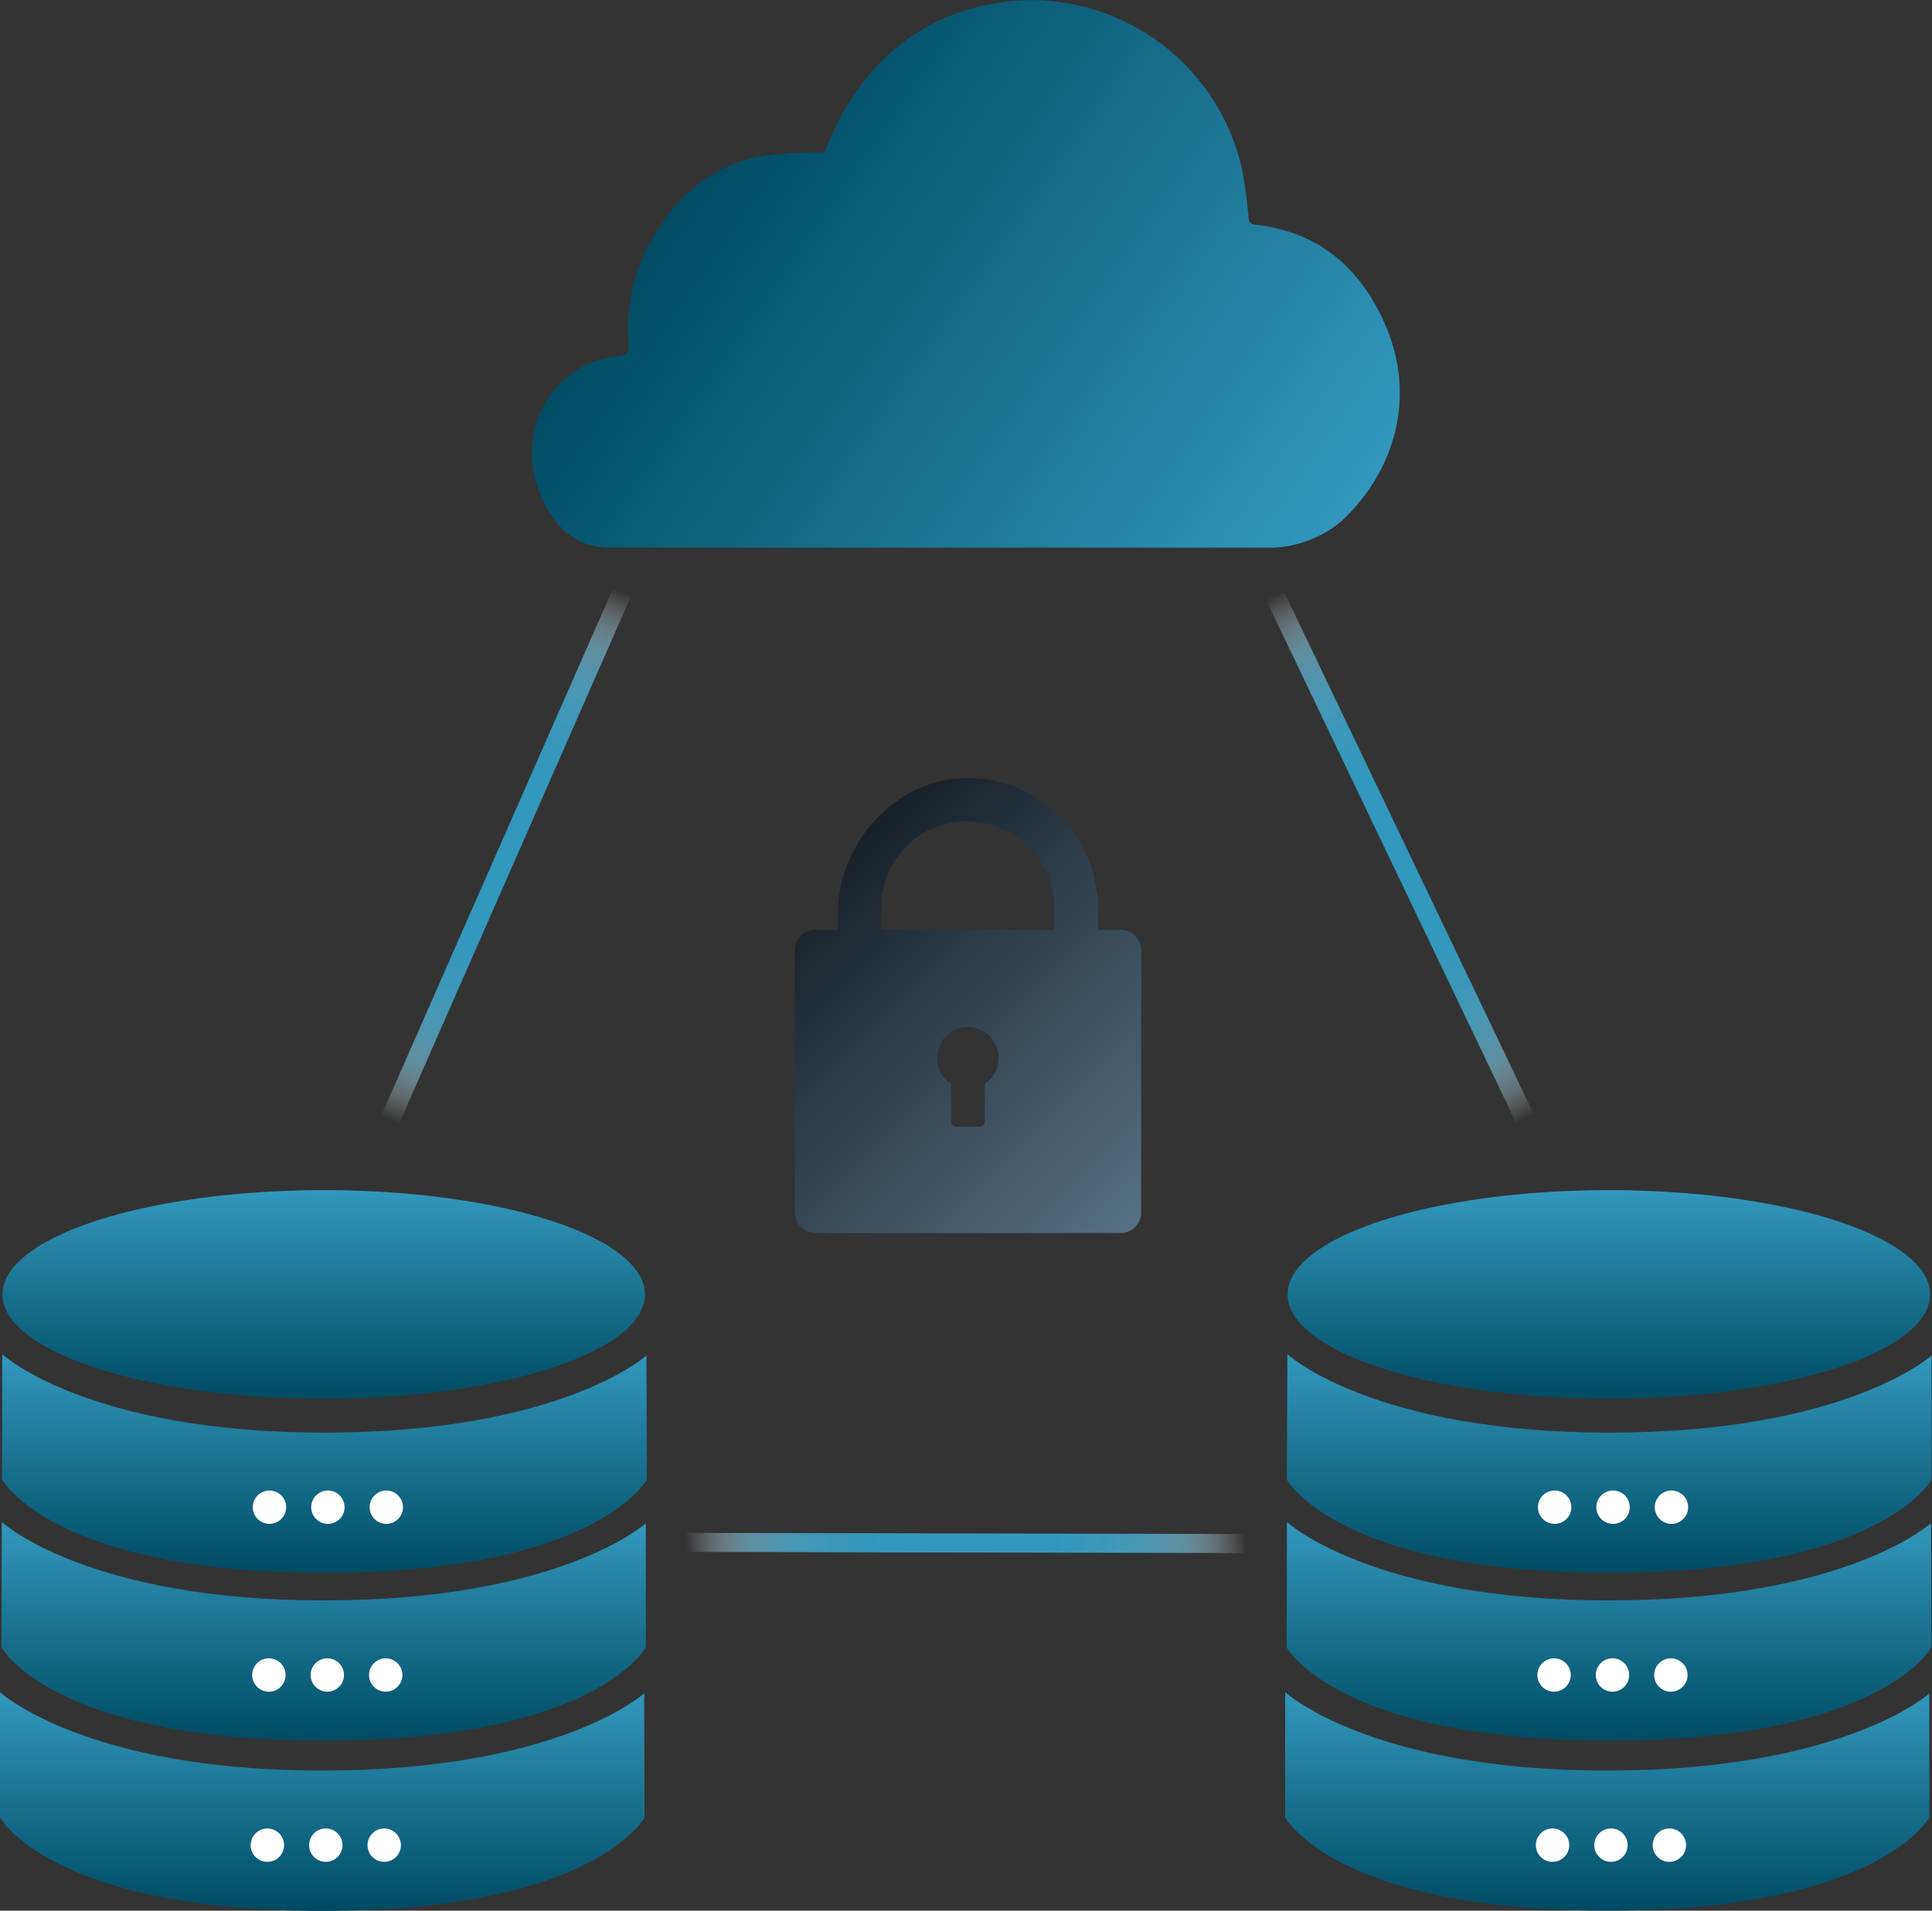 <svg xmlns="http://www.w3.org/2000/svg" xmlns:xlink="http://www.w3.org/1999/xlink" viewBox="0 0 231.51 228.97"><rect x="0" y="0" width="231.51" height="228.97" fill="#333333" stroke="none"/><defs><linearGradient id="a" x1="155.46" y1="70.89" x2="83.63" y2="20.59" gradientUnits="userSpaceOnUse"><stop offset="0" stop-color="#3298be"/><stop offset="1" stop-color="#004b62"/></linearGradient><linearGradient id="b" x1="49.51" y1="135.33" x2="73.27" y2="70.06" gradientTransform="translate(130.52 5.04) rotate(66.16)" gradientUnits="userSpaceOnUse"><stop offset="0" stop-color="#fff" stop-opacity="0"/><stop offset="0.02" stop-color="#e2f0f6" stop-opacity="0.14"/><stop offset="0.05" stop-color="#b9dce9" stop-opacity="0.34"/><stop offset="0.08" stop-color="#94c9dd" stop-opacity="0.52"/><stop offset="0.11" stop-color="#75bad3" stop-opacity="0.67"/><stop offset="0.15" stop-color="#5dadcb" stop-opacity="0.79"/><stop offset="0.2" stop-color="#49a4c5" stop-opacity="0.89"/><stop offset="0.25" stop-color="#3c9dc1" stop-opacity="0.95"/><stop offset="0.33" stop-color="#3499bf" stop-opacity="0.99"/><stop offset="0.5" stop-color="#3298be"/><stop offset="0.67" stop-color="#3499bf" stop-opacity="0.99"/><stop offset="0.75" stop-color="#3c9dc1" stop-opacity="0.95"/><stop offset="0.8" stop-color="#49a4c5" stop-opacity="0.89"/><stop offset="0.85" stop-color="#5dadcb" stop-opacity="0.79"/><stop offset="0.89" stop-color="#75bad3" stop-opacity="0.67"/><stop offset="0.92" stop-color="#94c9dd" stop-opacity="0.52"/><stop offset="0.95" stop-color="#b9dce9" stop-opacity="0.34"/><stop offset="0.98" stop-color="#e2f0f6" stop-opacity="0.14"/><stop offset="1" stop-color="#fff" stop-opacity="0"/></linearGradient><linearGradient id="c" x1="25.04" y1="353.16" x2="48.79" y2="287.89" gradientTransform="translate(446 -60.6) rotate(66.16)" xlink:href="#b"/><linearGradient id="d" x1="-68.87" y1="378.94" x2="-45.96" y2="316" gradientTransform="translate(456.79 97.01) rotate(66.16)" xlink:href="#b"/><linearGradient id="e" x1="136.06" y1="147" x2="96.1" y2="107.04" gradientUnits="userSpaceOnUse"><stop offset="0" stop-color="#557084"/><stop offset="1" stop-color="#182027"/></linearGradient><linearGradient id="f" x1="192.88" y1="162.29" x2="192.88" y2="188.48" xlink:href="#a"/><linearGradient id="g" x1="192.81" y1="182.39" x2="192.81" y2="208.59" xlink:href="#a"/><linearGradient id="h" x1="192.63" y1="202.78" x2="192.63" y2="228.97" xlink:href="#a"/><linearGradient id="i" x1="192.79" y1="142.62" x2="192.79" y2="167.62" xlink:href="#a"/><linearGradient id="j" x1="38.88" y1="162.29" x2="38.88" y2="188.48" xlink:href="#a"/><linearGradient id="k" x1="38.81" y1="182.39" x2="38.81" y2="208.59" xlink:href="#a"/><linearGradient id="l" x1="38.63" y1="202.78" x2="38.63" y2="228.97" xlink:href="#a"/><linearGradient id="m" x1="38.79" y1="142.62" x2="38.79" y2="167.62" xlink:href="#a"/></defs><path d="M98.76,18.26c.76-1.61,1.48-3.48,2.49-5.18C105.53,5.84,111.83,1.4,120.17.24a25.92,25.92,0,0,1,28.61,19.82,52.33,52.33,0,0,1,.83,6c.06.58.23.81.83.87,7.6.84,12.6,5.2,15.56,12,3.79,8.7,1.09,17.71-5.37,23.62a13.69,13.69,0,0,1-8,3.08q-39.76,0-79.54,0c-3.91,0-6.38-2.25-8-5.57-3.07-6.31-.72-13.61,5.31-16.41a12.31,12.31,0,0,1,3.74-1c1-.12,1.27-.45,1.2-1.4A21.74,21.74,0,0,1,78.1,28.68c3-5.21,7.23-8.9,13.24-10A52.84,52.84,0,0,1,98.76,18.26Z" fill="url(#a)"/><rect x="26.66" y="101.52" width="69.46" height="2.36" transform="matrix(0.4, -0.91, 0.91, 0.4, -57.36, 117.35)" fill="url(#b)"/><rect x="133.01" y="101.52" width="69.46" height="2.36" transform="translate(147.44 298.33) rotate(-115.55)" fill="url(#c)"/><rect x="82.27" y="183.77" width="66.98" height="2.28" transform="translate(231.13 370.06) rotate(-179.88)" fill="url(#d)"/><path d="M134.29,111.43h-2.73v-2.6a15.55,15.55,0,0,0-17.24-15.48c-7.67.79-13.89,8.19-13.89,15.9v2.18H97.7a2.46,2.46,0,0,0-2.46,2.46v31.4a2.47,2.47,0,0,0,2.46,2.47h36.59a2.47,2.47,0,0,0,2.46-2.47v-31.4A2.46,2.46,0,0,0,134.29,111.43ZM118,129.88v4.5a.65.65,0,0,1-.64.65h-2.75a.65.65,0,0,1-.64-.65v-4.5a3.69,3.69,0,1,1,4,0Zm8.36-18.45H105.62v-2.6A10.2,10.2,0,0,1,117.1,98.51,10.45,10.45,0,0,1,126.37,109Z" fill="url(#e)"/><path d="M154.27,162.29s10.16,9.39,38.59,9.39,38.6-9.24,38.6-9.24l0,14.87s-6,11.17-38.61,11.17-38.65-11.17-38.65-11.17Z" fill="url(#f)"/><circle cx="193.29" cy="180.62" r="2" fill="#fff"/><circle cx="200.29" cy="180.62" r="2" fill="#fff"/><circle cx="186.29" cy="180.62" r="2" fill="#fff"/><path d="M154.21,182.39s10.15,9.4,38.58,9.4,38.6-9.25,38.6-9.25l.05,14.88s-6,11.17-38.61,11.17-38.65-11.17-38.65-11.17Z" fill="url(#g)"/><circle cx="193.22" cy="200.73" r="2" fill="#fff"/><circle cx="200.22" cy="200.73" r="2" fill="#fff"/><circle cx="186.22" cy="200.73" r="2" fill="#fff"/><path d="M154,202.78s10.16,9.4,38.59,9.4,38.6-9.25,38.6-9.25l0,14.87s-6,11.17-38.61,11.17S154,217.8,154,217.8Z" fill="url(#h)"/><circle cx="193.04" cy="221.12" r="2" fill="#fff"/><circle cx="200.04" cy="221.12" r="2" fill="#fff"/><circle cx="186.04" cy="221.12" r="2" fill="#fff"/><ellipse cx="192.79" cy="155.12" rx="38.5" ry="12.5" fill="url(#i)"/><path d="M.27,162.29s10.16,9.39,38.59,9.39,38.6-9.24,38.6-9.24l.05,14.87s-6,11.17-38.61,11.17S.25,177.31.25,177.31Z" fill="url(#j)"/><circle cx="39.29" cy="180.62" r="2" fill="#fff"/><circle cx="46.29" cy="180.62" r="2" fill="#fff"/><circle cx="32.29" cy="180.62" r="2" fill="#fff"/><path d="M.21,182.39s10.15,9.4,38.58,9.4,38.6-9.25,38.6-9.25l0,14.88s-6,11.17-38.61,11.17S.18,197.42.18,197.42Z" fill="url(#k)"/><circle cx="39.22" cy="200.73" r="2" fill="#fff"/><circle cx="46.22" cy="200.73" r="2" fill="#fff"/><circle cx="32.22" cy="200.73" r="2" fill="#fff"/><path d="M0,202.78s10.16,9.4,38.59,9.4,38.6-9.25,38.6-9.25l.05,14.87S71.25,229,38.65,229,0,217.8,0,217.8Z" fill="url(#l)"/><circle cx="39.04" cy="221.12" r="2" fill="#fff"/><circle cx="46.04" cy="221.12" r="2" fill="#fff"/><circle cx="32.04" cy="221.12" r="2" fill="#fff"/><ellipse cx="38.79" cy="155.12" rx="38.5" ry="12.5" fill="url(#m)"/></svg>